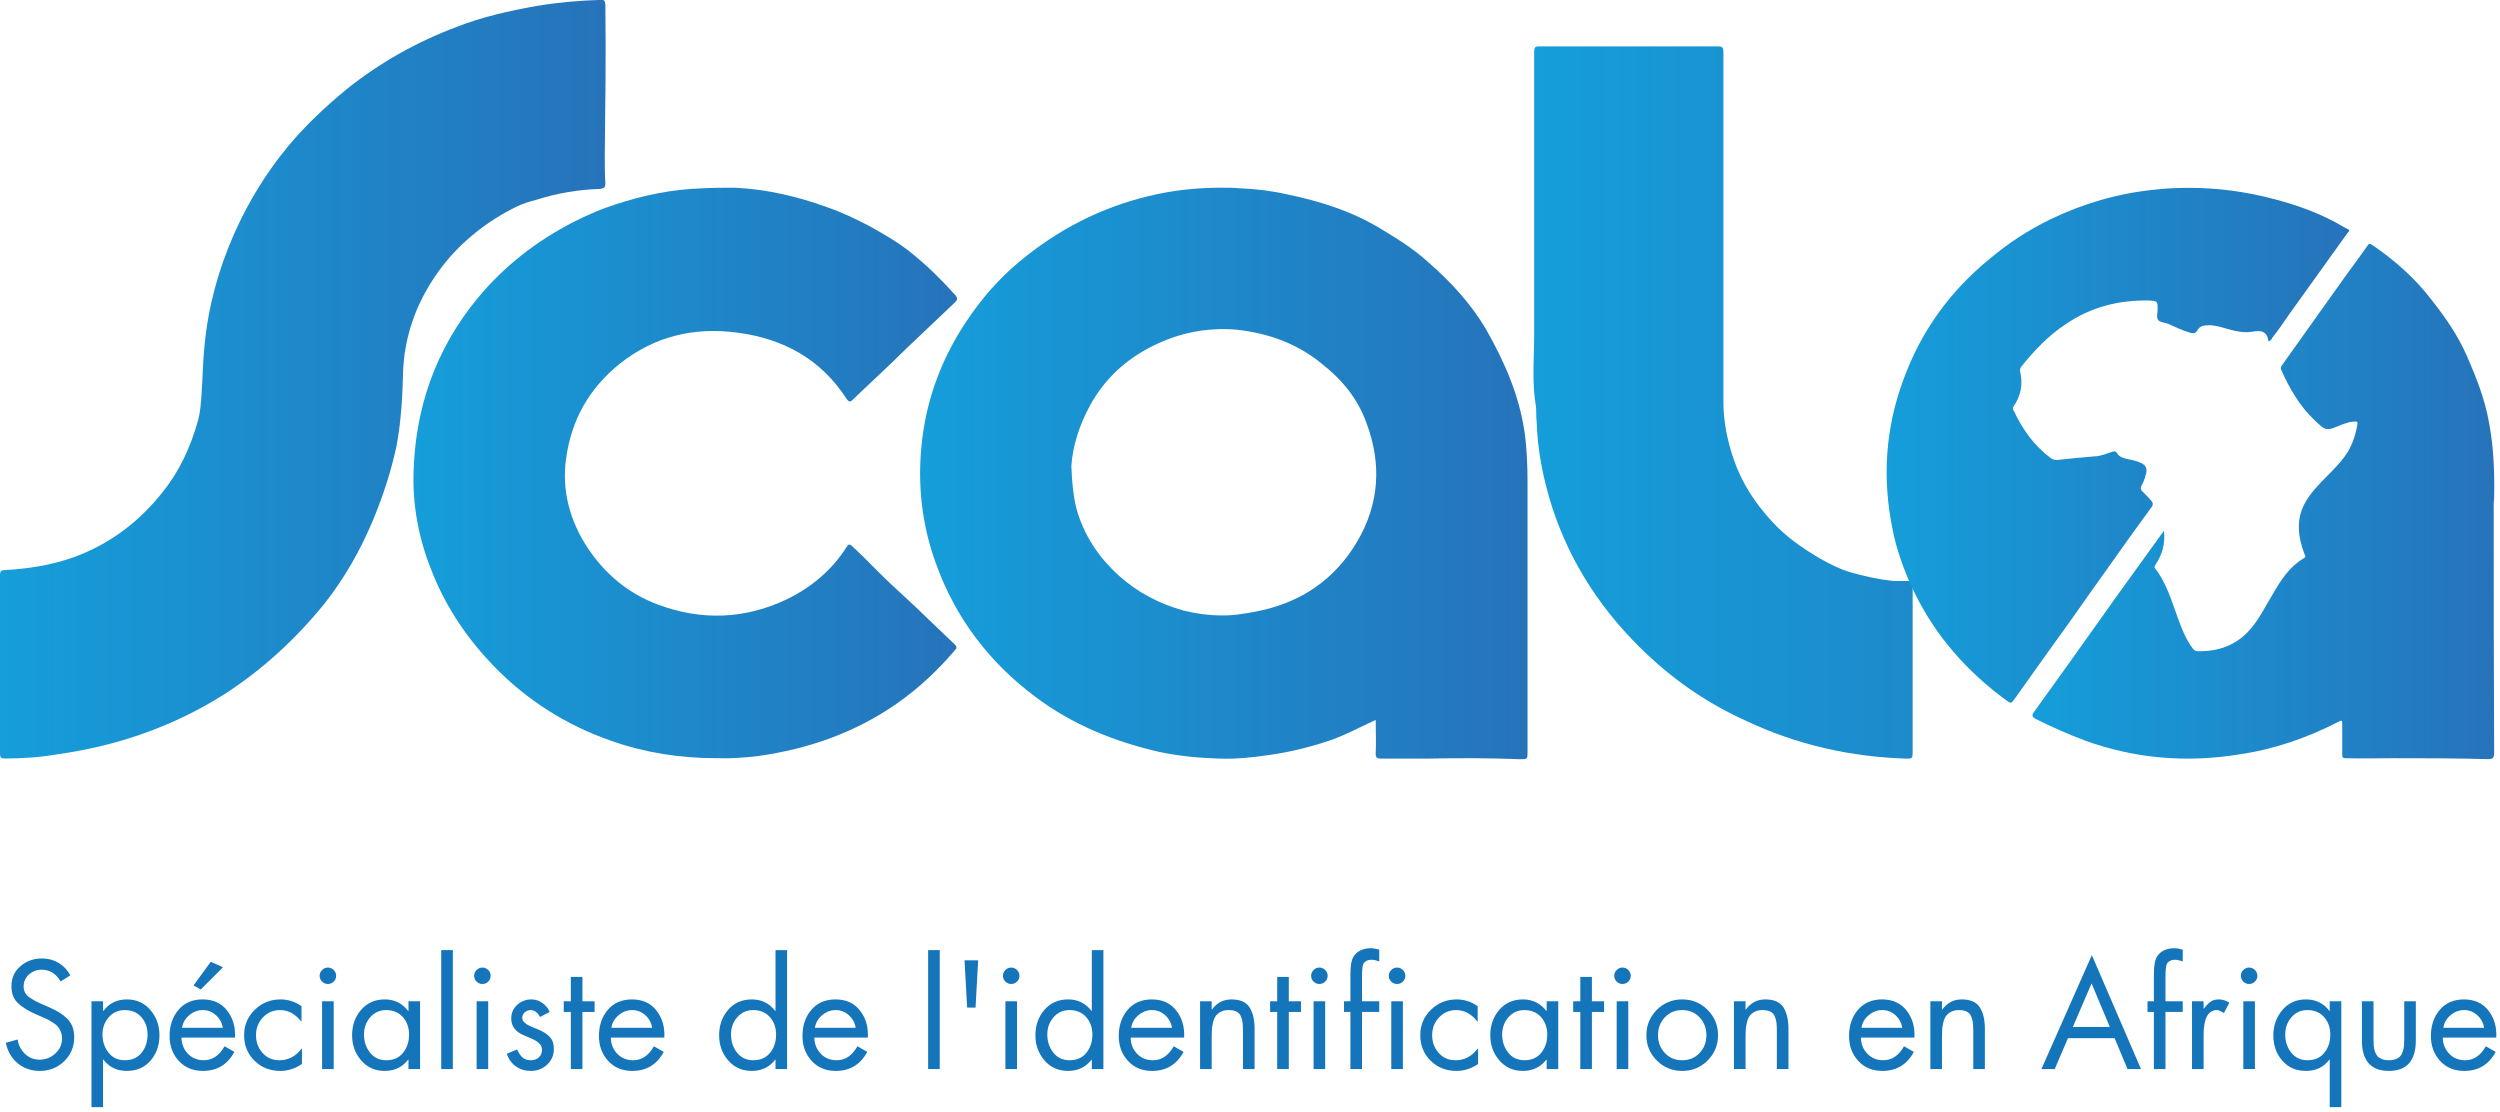 <svg width="299" height="133" viewBox="0 0 299 133" fill="none" xmlns="http://www.w3.org/2000/svg">
<g clip-path="url(#clip0_2560_701)">
<path d="M205.536 5.553C198.317 5.553 191.196 5.553 183.977 5.553C183.587 5.553 183.489 5.747 183.489 6.135C183.489 17.389 183.489 28.547 183.489 39.801C183.489 42.712 183.197 45.622 183.685 48.533C183.782 49.115 183.685 49.794 183.782 50.376C183.88 53.869 184.563 57.264 185.636 60.66C187.879 67.549 191.781 73.37 197.049 78.318C200.561 81.617 204.463 84.236 208.755 86.176C214.901 89.087 221.339 90.542 228.167 90.736C228.655 90.736 228.753 90.639 228.753 90.057C228.753 84.236 228.753 75.407 228.753 69.489H226.412C224.656 69.295 222.9 68.907 221.241 68.422C219.973 68.034 218.803 67.452 217.632 66.772C215.486 65.511 213.535 64.153 211.877 62.309C209.926 60.175 208.365 57.847 207.389 55.033C206.609 52.802 206.121 50.473 206.121 48.048C206.121 34.077 206.121 20.203 206.121 6.232C206.121 5.747 206.024 5.553 205.536 5.553Z" fill="url(#paint0_linear_2560_701)"/>
<path d="M137.362 23.459C131.622 24.832 126.464 27.506 121.96 31.263C119.417 33.358 117.311 35.815 115.494 38.561C112.298 43.402 110.482 48.676 110.118 54.456C109.828 58.864 110.409 63.199 111.935 67.39C114.259 73.893 118.328 79.239 123.849 83.358C128.281 86.682 133.293 88.705 138.669 89.933C141.067 90.439 143.464 90.656 145.862 90.728C147.896 90.8 149.857 90.583 151.819 90.294C154.434 89.933 156.977 89.283 159.447 88.416C161.19 87.765 162.789 86.898 164.532 86.104C164.532 87.549 164.605 88.849 164.532 90.15C164.532 90.583 164.678 90.728 165.113 90.728C167.002 90.728 168.891 90.728 170.78 90.728C174.412 90.656 178.118 90.656 181.75 90.8C182.694 90.8 182.694 90.8 182.694 89.933C182.694 79.167 182.694 68.474 182.694 57.78C182.694 55.757 182.622 53.662 182.331 51.639C181.677 47.231 179.934 43.257 177.754 39.428C175.938 36.321 173.468 33.647 170.707 31.263C168.964 29.673 166.93 28.445 164.896 27.217C161.481 25.194 157.776 24.038 153.926 23.243C152.037 22.809 150.148 22.593 148.259 22.52C147.532 22.448 146.879 22.448 146.152 22.448C143.174 22.448 140.268 22.737 137.362 23.459ZM141.575 73.026C138.669 72.231 136.054 70.858 133.802 68.835C131.332 66.595 129.588 63.922 128.716 60.742C128.353 59.225 128.208 57.636 128.135 55.757C128.281 53.373 129.08 50.844 130.387 48.459C132.131 45.28 134.674 42.968 137.87 41.379C141.067 39.789 144.336 39.139 147.896 39.428C151.746 39.861 155.161 41.09 158.139 43.546C160.537 45.425 162.425 47.737 163.443 50.627C165.259 55.468 164.968 60.237 162.353 64.716C159.592 69.413 155.451 72.159 150.075 73.17C148.84 73.387 147.678 73.604 146.443 73.604C146.297 73.604 146.152 73.604 146.007 73.604C144.554 73.604 143.028 73.387 141.575 73.026Z" fill="url(#paint1_linear_2560_701)"/>
<path d="M71.896 -0.014C69.362 0.058 66.828 0.274 64.222 0.706C60.964 1.283 57.705 2.003 54.592 3.227C49.813 5.027 45.469 7.475 41.487 10.644C38.953 12.732 36.564 14.964 34.464 17.485C31.785 20.725 29.685 24.182 28.02 27.926C26.138 32.175 24.907 36.639 24.472 41.248C24.255 43.192 24.255 45.136 24.11 47.081C24.038 48.161 23.965 49.241 23.676 50.321C22.807 53.417 21.504 56.298 19.477 58.818C16.653 62.419 13.105 65.083 8.761 66.667C6.082 67.603 3.331 68.035 0.579 68.18C0.145 68.18 0 68.323 0 68.756C0 72.284 0 75.812 0 79.413C0 83.013 0 86.614 0 90.214C0 90.575 0.145 90.719 0.507 90.719C2.679 90.719 4.779 90.575 6.878 90.214C14.046 89.206 20.707 86.902 26.862 83.013C31.423 80.061 35.333 76.461 38.736 72.284C41.197 69.188 43.152 65.731 44.673 62.059C45.831 59.25 46.773 56.37 47.424 53.346C48.003 50.249 48.148 47.153 48.221 44.128C48.365 41.536 48.945 39.16 49.958 36.783C51.551 33.255 53.796 30.302 56.837 27.854C58.357 26.63 59.95 25.622 61.688 24.758C62.412 24.398 63.28 24.11 64.149 23.894C66.611 23.102 69.218 22.669 71.752 22.597C72.258 22.525 72.403 22.381 72.403 21.949C72.331 20.797 72.331 19.717 72.331 18.565C72.403 12.588 72.476 6.539 72.403 0.562C72.331 0.274 72.403 -0.014 71.969 -0.014H71.896Z" fill="url(#paint2_linear_2560_701)"/>
<path d="M82.742 22.585C79.101 22.844 75.655 23.684 72.274 24.913C71.038 25.366 69.803 25.948 68.633 26.53C64.211 28.793 60.375 31.768 57.189 35.583C52.052 41.791 49.582 48.969 49.452 56.923C49.387 60.997 50.232 64.942 51.792 68.693C53.483 72.831 55.954 76.453 59.075 79.686C63.041 83.76 67.722 86.735 73.119 88.61C77.15 90.033 81.377 90.68 85.668 90.68C87.359 90.744 88.984 90.615 90.675 90.421C96.656 89.58 102.248 87.64 107.255 84.148C109.856 82.337 112.196 80.139 114.277 77.681C114.472 77.487 114.407 77.293 114.212 77.099C113.107 76.065 112.001 74.965 110.896 73.931C109.335 72.379 107.71 70.956 106.149 69.469C104.719 68.111 103.354 66.623 101.858 65.265C101.598 65.071 101.468 65.071 101.273 65.395C99.517 68.175 97.047 70.245 94.121 71.667C89.114 74.06 83.912 74.254 78.711 72.314C75.2 71.021 72.404 68.693 70.323 65.589C68.177 62.355 67.137 58.669 67.722 54.725C68.373 50.133 70.518 46.383 74.159 43.473C78.256 40.239 83.002 39.075 88.204 39.787C93.666 40.498 98.217 42.955 101.273 47.741C101.533 48.064 101.663 48.129 101.988 47.805C104.134 45.736 106.345 43.731 108.49 41.597C110.376 39.787 112.326 37.976 114.212 36.165C114.537 35.842 114.537 35.648 114.277 35.325C112.717 33.578 111.091 31.962 109.27 30.474C107.645 29.116 105.759 28.017 103.874 26.983C102.248 26.142 100.623 25.366 98.932 24.784C95.356 23.491 91.78 22.65 88.009 22.456C87.554 22.456 87.034 22.456 86.578 22.456C85.278 22.456 83.978 22.52 82.742 22.585Z" fill="url(#paint3_linear_2560_701)"/>
<path d="M257.663 22.687C253.294 23.127 249.147 24.336 245.166 26.261C242.567 27.526 240.134 29.121 237.922 30.991C233.222 34.84 229.794 39.57 227.692 45.29C225.48 51.174 225.093 57.224 226.365 63.383C226.752 65.308 227.36 67.178 228.135 69.048C228.245 69.268 228.909 70.752 228.909 70.752L229.019 70.972C231.563 76.142 235.268 80.322 239.913 83.731C240.521 84.171 240.521 84.171 240.963 83.566C243.23 80.377 245.498 77.187 247.765 74.052C249.258 71.907 250.751 69.818 252.244 67.728C253.903 65.363 255.561 63.053 257.22 60.798C257.552 60.413 257.552 60.138 257.22 59.808C256.944 59.478 256.612 59.148 256.28 58.819C256.059 58.599 255.949 58.434 256.114 58.104C256.336 57.719 256.501 57.279 256.612 56.839C256.889 56.069 256.667 55.574 255.893 55.299C255.451 55.079 254.953 55.024 254.511 54.914C254.013 54.804 253.515 54.694 253.239 54.254C253.073 53.979 252.907 53.924 252.631 54.034C251.912 54.254 251.193 54.584 250.474 54.584C248.981 54.694 247.488 54.859 245.94 55.024C245.663 55.024 245.442 54.914 245.221 54.749C243.23 53.264 241.903 51.339 240.853 49.139C240.742 48.974 240.687 48.809 240.797 48.644C241.682 47.38 241.959 46.005 241.627 44.52C241.572 44.3 241.572 44.08 241.737 43.86C243.286 41.935 245 40.12 247.101 38.745C250.087 36.71 253.405 35.885 256.944 35.94C258.05 35.995 258.05 35.995 258.05 37.04C258.05 37.48 257.884 37.975 258.105 38.25C258.271 38.525 258.824 38.58 259.211 38.69C260.096 39.075 260.98 39.515 261.92 39.79C262.308 39.9 262.584 39.9 262.805 39.515C263.026 39.075 263.469 38.91 263.911 38.91C264.464 38.855 264.962 38.965 265.459 39.075C266.731 39.405 268.003 39.9 269.33 39.68C270.436 39.46 271.155 39.625 271.321 40.835C271.597 40.725 271.708 40.56 271.763 40.395C272.537 39.46 273.146 38.47 273.864 37.48C276.132 34.346 278.343 31.211 280.611 28.076C281.108 27.416 281.108 27.581 280.389 27.196C277.735 25.601 274.86 24.556 271.874 23.787C268.556 22.907 265.183 22.467 261.81 22.467C260.427 22.467 259.045 22.522 257.663 22.687Z" fill="url(#paint4_linear_2560_701)"/>
<path d="M283.115 29.439C282.286 30.593 281.513 31.692 280.685 32.79C278.089 36.415 275.493 40.095 272.898 43.72C272.787 43.885 272.732 44.05 272.843 44.27C273.837 46.467 274.996 48.499 276.764 50.202C278.2 51.575 278.2 51.575 280.022 50.806L280.188 50.751C280.63 50.586 281.127 50.422 281.624 50.422C281.789 50.422 281.955 50.367 281.955 50.641C281.789 51.85 281.403 53.003 280.795 54.047C279.801 55.639 278.365 56.793 277.15 58.166C275.88 59.539 274.941 61.022 274.941 63C274.941 64.153 275.217 65.197 275.604 66.24C275.714 66.46 275.825 66.625 275.493 66.79C273.837 67.778 272.787 69.371 271.848 71.019C270.965 72.447 270.247 73.985 269.142 75.248C267.486 77.171 265.332 77.94 262.846 77.885C262.57 77.885 262.46 77.775 262.294 77.61C261.411 76.457 260.914 75.138 260.417 73.765C259.699 71.788 259.091 69.701 257.766 67.998C257.6 67.833 257.71 67.668 257.821 67.504C258.594 66.35 258.981 65.032 258.815 63.494C258.704 63.659 258.594 63.769 258.594 63.769C256.772 66.295 254.949 68.822 253.127 71.349C249.868 75.962 246.555 80.576 243.241 85.19C242.965 85.575 243.075 85.739 243.407 85.959C245.395 86.948 247.383 87.826 249.426 88.595C255.391 90.738 261.466 91.232 267.706 90.243C271.904 89.639 275.935 88.266 279.746 86.288C280.077 86.124 280.132 86.179 280.132 86.563C280.132 87.772 280.132 88.98 280.132 90.188C280.132 90.518 280.132 90.683 280.574 90.683C282.397 90.738 284.219 90.683 286.042 90.683C289.852 90.683 293.718 90.683 297.584 90.793C298.136 90.793 298.302 90.628 298.302 90.023C298.247 80.082 298.247 70.14 298.247 60.198C298.247 59.979 298.302 59.704 298.302 59.484C298.357 56.518 298.247 53.497 297.695 50.586C297.198 47.73 296.148 45.094 294.988 42.457C293.939 40.095 292.503 38.008 290.902 35.976C288.914 33.339 286.484 31.197 283.777 29.33C283.612 29.22 283.446 29.165 283.446 29.165C283.28 29.165 283.225 29.275 283.115 29.439Z" fill="url(#paint5_linear_2560_701)"/>
<path d="M8.408 116.65L7.247 117.391C6.703 116.449 5.953 115.977 4.993 115.977C4.403 115.977 3.895 116.167 3.467 116.546C3.04 116.925 2.826 117.408 2.826 117.995C2.826 118.259 2.884 118.501 3 118.719C3.115 118.937 3.294 119.13 3.537 119.297C3.779 119.463 3.984 119.593 4.152 119.685C4.32 119.776 4.56 119.892 4.872 120.029L5.739 120.409C6.235 120.628 6.646 120.831 6.97 121.021C7.293 121.211 7.614 121.446 7.932 121.728C8.249 122.009 8.486 122.346 8.642 122.736C8.799 123.127 8.877 123.57 8.877 124.064C8.877 125.19 8.478 126.142 7.68 126.918C6.882 127.694 5.912 128.082 4.768 128.082C3.727 128.082 2.84 127.774 2.107 127.16C1.372 126.544 0.902 125.731 0.693 124.719L2.115 124.323C2.208 125.002 2.496 125.573 2.982 126.038C3.467 126.504 4.051 126.737 4.733 126.737C5.449 126.737 6.077 126.493 6.614 126.004C7.151 125.516 7.42 124.915 7.42 124.202C7.42 123.915 7.371 123.648 7.273 123.4C7.175 123.153 7.065 122.955 6.944 122.805C6.822 122.656 6.629 122.495 6.363 122.322C6.097 122.151 5.889 122.027 5.739 121.952C5.588 121.877 5.346 121.765 5.01 121.616L4.213 121.271C3.288 120.857 2.583 120.409 2.098 119.926C1.612 119.444 1.369 118.783 1.369 117.943C1.369 116.966 1.728 116.17 2.445 115.555C3.161 114.94 4.022 114.632 5.027 114.632C5.756 114.632 6.415 114.808 7.004 115.158C7.594 115.509 8.062 116.006 8.408 116.65Z" fill="#1575BB"/>
<path d="M14.91 120.806C14.135 120.806 13.5 121.093 13.002 121.668C12.505 122.243 12.257 122.926 12.257 123.72C12.257 124.559 12.497 125.283 12.976 125.892C13.456 126.501 14.106 126.806 14.927 126.806C15.782 126.806 16.45 126.51 16.929 125.918C17.409 125.326 17.649 124.599 17.649 123.737C17.649 122.898 17.4 122.2 16.903 121.642C16.406 121.085 15.741 120.806 14.91 120.806ZM12.326 119.754V120.909H12.361C13.055 119.99 13.991 119.53 15.169 119.53C16.325 119.53 17.265 119.952 17.987 120.797C18.709 121.642 19.07 122.651 19.07 123.823C19.07 125.019 18.715 126.027 18.005 126.849C17.293 127.671 16.343 128.082 15.152 128.082C13.973 128.082 13.043 127.628 12.361 126.72H12.326V132.41H10.94V119.754H12.326Z" fill="#1575BB"/>
<path d="M25.207 115.029L26.664 115.685L24.011 118.34L23.144 117.857L25.207 115.029ZM21.775 122.927H26.646C26.553 122.329 26.282 121.826 25.831 121.418C25.381 121.01 24.855 120.806 24.253 120.806C23.653 120.806 23.109 121.012 22.624 121.426C22.138 121.84 21.855 122.34 21.775 122.927ZM28.103 124.099H21.705C21.717 124.858 21.971 125.499 22.468 126.022C22.965 126.544 23.6 126.806 24.375 126.806C25.403 126.806 26.23 126.248 26.855 125.133L28.033 125.806C27.212 127.323 25.958 128.082 24.271 128.082C23.081 128.082 22.119 127.683 21.385 126.883C20.65 126.085 20.283 125.093 20.283 123.91C20.283 122.657 20.636 121.613 21.341 120.78C22.046 119.946 23.011 119.529 24.236 119.529C25.496 119.529 26.473 119.976 27.166 120.866C27.86 121.757 28.172 122.835 28.103 124.099Z" fill="#1575BB"/>
<path d="M36.06 120.341V122.168H36.025C35.309 121.261 34.465 120.806 33.494 120.806C32.674 120.806 31.989 121.099 31.44 121.686C30.891 122.271 30.617 122.979 30.617 123.806C30.617 124.634 30.877 125.341 31.396 125.927C31.917 126.514 32.593 126.806 33.425 126.806C34.477 126.806 35.361 126.341 36.078 125.41H36.112V127.255C35.292 127.807 34.431 128.083 33.529 128.083C32.292 128.083 31.261 127.675 30.435 126.858C29.608 126.042 29.195 125.025 29.195 123.806C29.195 122.611 29.619 121.6 30.469 120.772C31.319 119.944 32.344 119.53 33.546 119.53C34.46 119.53 35.298 119.8 36.06 120.341Z" fill="#1575BB"/>
<path d="M39.909 127.858H38.522V119.754H39.909V127.858ZM38.522 116.012C38.718 115.817 38.95 115.719 39.216 115.719C39.481 115.719 39.712 115.817 39.909 116.012C40.105 116.208 40.204 116.438 40.204 116.702C40.204 116.978 40.105 117.211 39.909 117.4C39.712 117.59 39.481 117.685 39.216 117.685C38.95 117.685 38.718 117.59 38.522 117.4C38.325 117.211 38.227 116.978 38.227 116.702C38.227 116.438 38.325 116.208 38.522 116.012Z" fill="#1575BB"/>
<path d="M46.184 120.806C45.41 120.806 44.775 121.093 44.277 121.668C43.78 122.243 43.532 122.926 43.532 123.72C43.532 124.559 43.772 125.283 44.251 125.892C44.731 126.501 45.381 126.806 46.202 126.806C47.057 126.806 47.725 126.51 48.204 125.918C48.684 125.326 48.923 124.599 48.923 123.737C48.923 122.898 48.675 122.2 48.178 121.642C47.681 121.085 47.017 120.806 46.184 120.806ZM50.242 119.754V127.858H48.854V126.737H48.82C48.114 127.634 47.178 128.082 46.011 128.082C44.855 128.082 43.916 127.662 43.194 126.823C42.472 125.984 42.11 124.985 42.11 123.823C42.11 122.627 42.468 121.613 43.185 120.78C43.901 119.947 44.849 119.53 46.029 119.53C47.173 119.53 48.103 119.99 48.82 120.909H48.854V119.754H50.242Z" fill="#1575BB"/>
<path d="M52.772 113.633H54.16V127.858H52.772V113.633Z" fill="#1575BB"/>
<path d="M58.39 127.858H57.003V119.754H58.39V127.858ZM57.003 116.012C57.199 115.817 57.43 115.719 57.696 115.719C57.962 115.719 58.193 115.817 58.39 116.012C58.586 116.208 58.684 116.438 58.684 116.702C58.684 116.978 58.586 117.211 58.39 117.4C58.193 117.59 57.962 117.685 57.696 117.685C57.43 117.685 57.199 117.59 57.003 117.4C56.806 117.211 56.708 116.978 56.708 116.702C56.708 116.438 56.806 116.208 57.003 116.012Z" fill="#1575BB"/>
<path d="M65.74 121.03L64.579 121.634C64.474 121.404 64.324 121.208 64.128 121.047C63.931 120.886 63.712 120.806 63.469 120.806C63.215 120.806 62.983 120.892 62.776 121.065C62.568 121.237 62.464 121.45 62.464 121.703C62.464 121.806 62.478 121.901 62.507 121.987C62.536 122.074 62.593 122.157 62.68 122.237C62.767 122.318 62.842 122.387 62.905 122.444C62.969 122.501 63.076 122.565 63.226 122.634C63.376 122.702 63.487 122.754 63.556 122.789C63.625 122.823 63.758 122.881 63.954 122.961C64.151 123.041 64.284 123.093 64.353 123.116C64.931 123.358 65.391 123.651 65.731 123.996C66.072 124.341 66.243 124.824 66.243 125.444C66.243 126.203 65.974 126.832 65.437 127.332C64.899 127.832 64.249 128.083 63.487 128.083C62.804 128.083 62.209 127.901 61.701 127.539C61.192 127.177 60.828 126.675 60.608 126.03L61.84 125.513C62.036 125.939 62.256 126.261 62.498 126.478C62.741 126.697 63.076 126.806 63.504 126.806C63.885 126.806 64.2 126.692 64.448 126.461C64.697 126.231 64.821 125.933 64.821 125.565C64.821 125.232 64.694 124.956 64.44 124.737C64.186 124.519 63.879 124.338 63.521 124.194C63.162 124.05 62.804 123.895 62.446 123.728C62.088 123.562 61.781 123.32 61.528 123.005C61.273 122.688 61.145 122.295 61.145 121.823C61.145 121.156 61.383 120.608 61.857 120.177C62.331 119.745 62.903 119.53 63.573 119.53C64.035 119.53 64.466 119.671 64.865 119.952C65.264 120.234 65.555 120.594 65.74 121.03Z" fill="#1575BB"/>
<path d="M69.659 121.03V127.858H68.272V121.03H67.422V119.754H68.272V116.84H69.659V119.754H71.115V121.03H69.659Z" fill="#1575BB"/>
<path d="M73.125 122.927H77.997C77.905 122.329 77.633 121.826 77.183 121.418C76.731 121.01 76.205 120.806 75.605 120.806C75.004 120.806 74.461 121.013 73.975 121.427C73.49 121.84 73.206 122.341 73.125 122.927ZM79.453 124.099H73.056C73.067 124.858 73.322 125.499 73.819 126.022C74.316 126.545 74.952 126.806 75.726 126.806C76.755 126.806 77.581 126.249 78.205 125.134L79.384 125.807C78.563 127.324 77.309 128.083 75.622 128.083C74.431 128.083 73.469 127.683 72.735 126.884C72.001 126.085 71.635 125.094 71.635 123.91C71.635 122.657 71.987 121.614 72.692 120.78C73.397 119.947 74.362 119.53 75.587 119.53C76.847 119.53 77.824 119.976 78.517 120.866C79.21 121.757 79.523 122.835 79.453 124.099Z" fill="#1575BB"/>
<path d="M90.081 120.806C89.306 120.806 88.671 121.094 88.174 121.668C87.677 122.243 87.429 122.926 87.429 123.72C87.429 124.559 87.669 125.283 88.148 125.892C88.627 126.502 89.278 126.806 90.098 126.806C90.954 126.806 91.622 126.51 92.101 125.918C92.58 125.326 92.82 124.599 92.82 123.737C92.82 122.898 92.571 122.2 92.075 121.642C91.578 121.085 90.914 120.806 90.081 120.806ZM92.751 127.858V126.738H92.717C92.023 127.634 91.087 128.082 89.908 128.082C88.752 128.082 87.813 127.662 87.091 126.823C86.368 125.985 86.007 124.985 86.007 123.823C86.007 122.628 86.365 121.613 87.082 120.78C87.798 119.947 88.746 119.53 89.926 119.53C91.081 119.53 92.011 119.99 92.717 120.909H92.751V113.633H94.138V127.858H92.751Z" fill="#1575BB"/>
<path d="M97.466 122.927H102.338C102.246 122.329 101.974 121.826 101.524 121.418C101.072 121.01 100.546 120.806 99.946 120.806C99.344 120.806 98.802 121.013 98.316 121.427C97.831 121.84 97.547 122.341 97.466 122.927ZM103.794 124.099H97.397C97.408 124.858 97.663 125.499 98.16 126.022C98.657 126.545 99.293 126.806 100.067 126.806C101.096 126.806 101.922 126.249 102.546 125.134L103.725 125.807C102.904 127.324 101.65 128.083 99.963 128.083C98.772 128.083 97.81 127.683 97.076 126.884C96.343 126.085 95.976 125.094 95.976 123.91C95.976 122.657 96.328 121.614 97.033 120.78C97.738 119.947 98.703 119.53 99.928 119.53C101.188 119.53 102.165 119.976 102.858 120.866C103.551 121.757 103.864 122.835 103.794 124.099Z" fill="#1575BB"/>
<path d="M111.006 113.633H112.393V127.858H111.006V113.633Z" fill="#1575BB"/>
<path d="M115.358 114.857H116.987L116.675 120.513H115.67L115.358 114.857Z" fill="#1575BB"/>
<path d="M121.633 127.858H120.246V119.754H121.633V127.858ZM120.247 116.012C120.443 115.817 120.674 115.719 120.94 115.719C121.206 115.719 121.437 115.817 121.633 116.012C121.83 116.208 121.928 116.438 121.928 116.702C121.928 116.978 121.83 117.211 121.633 117.4C121.437 117.59 121.206 117.685 120.94 117.685C120.674 117.685 120.443 117.59 120.247 117.4C120.05 117.211 119.952 116.978 119.952 116.702C119.952 116.438 120.05 116.208 120.247 116.012Z" fill="#1575BB"/>
<path d="M127.91 120.806C127.135 120.806 126.5 121.094 126.002 121.668C125.505 122.243 125.257 122.926 125.257 123.72C125.257 124.559 125.497 125.283 125.976 125.892C126.456 126.502 127.106 126.806 127.927 126.806C128.782 126.806 129.45 126.51 129.929 125.918C130.409 125.326 130.649 124.599 130.649 123.737C130.649 122.898 130.4 122.2 129.903 121.642C129.406 121.085 128.742 120.806 127.91 120.806ZM130.579 127.858V126.738H130.545C129.851 127.634 128.915 128.082 127.736 128.082C126.581 128.082 125.641 127.662 124.919 126.823C124.197 125.985 123.835 124.985 123.835 123.823C123.835 122.628 124.193 121.613 124.91 120.78C125.627 119.947 126.574 119.53 127.754 119.53C128.909 119.53 129.839 119.99 130.545 120.909H130.579V113.633H131.967V127.858H130.579Z" fill="#1575BB"/>
<path d="M135.295 122.927H140.166C140.074 122.329 139.802 121.826 139.352 121.418C138.901 121.01 138.375 120.806 137.774 120.806C137.172 120.806 136.63 121.013 136.144 121.427C135.659 121.84 135.376 122.341 135.295 122.927ZM141.622 124.099H135.225C135.236 124.858 135.491 125.499 135.988 126.022C136.485 126.545 137.121 126.806 137.895 126.806C138.924 126.806 139.75 126.249 140.374 125.134L141.553 125.807C140.732 127.324 139.479 128.083 137.791 128.083C136.6 128.083 135.638 127.683 134.905 126.884C134.171 126.085 133.804 125.094 133.804 123.91C133.804 122.657 134.156 121.614 134.861 120.78C135.566 119.947 136.531 119.53 137.757 119.53C139.016 119.53 139.993 119.976 140.686 120.866C141.38 121.757 141.692 122.835 141.622 124.099Z" fill="#1575BB"/>
<path d="M144.917 119.754V120.737H144.952C145.541 119.932 146.315 119.53 147.275 119.53C148.315 119.53 149.037 119.846 149.442 120.478C149.846 121.111 150.049 121.967 150.049 123.048V127.858H148.661V123.289C148.661 122.898 148.647 122.579 148.618 122.331C148.589 122.085 148.523 121.832 148.419 121.573C148.315 121.315 148.139 121.122 147.89 120.995C147.642 120.869 147.327 120.806 146.945 120.806C146.575 120.806 146.26 120.875 146 121.013C145.741 121.151 145.541 121.317 145.402 121.513C145.263 121.709 145.156 121.961 145.082 122.271C145.006 122.582 144.96 122.861 144.943 123.108C144.926 123.355 144.917 123.657 144.917 124.013V127.858H143.53V119.754H144.917Z" fill="#1575BB"/>
<path d="M154.14 121.03V127.858H152.753V121.03H151.904V119.754H152.753V116.84H154.14V119.754H155.597V121.03H154.14Z" fill="#1575BB"/>
<path d="M158.491 127.858H157.104V119.754H158.491V127.858ZM157.105 116.012C157.301 115.817 157.532 115.719 157.798 115.719C158.064 115.719 158.295 115.817 158.491 116.012C158.688 116.208 158.786 116.438 158.786 116.702C158.786 116.978 158.688 117.211 158.491 117.4C158.295 117.59 158.064 117.685 157.798 117.685C157.532 117.685 157.301 117.59 157.105 117.4C156.908 117.211 156.81 116.978 156.81 116.702C156.81 116.438 156.908 116.208 157.105 116.012Z" fill="#1575BB"/>
<path d="M162.895 121.03V127.858H161.507V121.03H160.745V119.754H161.507V116.53C161.507 115.519 161.629 114.817 161.872 114.427C162.299 113.748 162.999 113.409 163.969 113.409C164.258 113.409 164.588 113.467 164.957 113.581V114.978C164.576 114.851 164.264 114.788 164.021 114.788C163.802 114.788 163.62 114.826 163.476 114.901C163.331 114.975 163.218 115.059 163.137 115.15C163.057 115.243 162.999 115.401 162.964 115.625C162.93 115.849 162.909 116.044 162.904 116.211C162.897 116.377 162.895 116.645 162.895 117.013V119.754H164.957V121.03H162.895Z" fill="#1575BB"/>
<path d="M167.784 127.858H166.396V119.754H167.784V127.858ZM166.397 116.012C166.593 115.817 166.824 115.719 167.09 115.719C167.356 115.719 167.587 115.817 167.784 116.012C167.98 116.208 168.078 116.438 168.078 116.702C168.078 116.978 167.98 117.211 167.784 117.4C167.587 117.59 167.356 117.685 167.09 117.685C166.824 117.685 166.593 117.59 166.397 117.4C166.2 117.211 166.102 116.978 166.102 116.702C166.102 116.438 166.2 116.208 166.397 116.012Z" fill="#1575BB"/>
<path d="M176.73 120.341V122.168H176.695C175.978 121.261 175.134 120.806 174.163 120.806C173.343 120.806 172.658 121.099 172.109 121.686C171.56 122.271 171.286 122.979 171.286 123.806C171.286 124.634 171.546 125.341 172.066 125.927C172.586 126.514 173.262 126.806 174.094 126.806C175.146 126.806 176.03 126.341 176.747 125.41H176.782V127.255C175.961 127.807 175.1 128.083 174.198 128.083C172.961 128.083 171.93 127.675 171.103 126.858C170.277 126.042 169.864 125.025 169.864 123.806C169.864 122.611 170.289 121.6 171.138 120.772C171.988 119.944 173.013 119.53 174.216 119.53C175.128 119.53 175.967 119.8 176.73 120.341Z" fill="#1575BB"/>
<path d="M182.312 120.806C181.538 120.806 180.902 121.093 180.405 121.668C179.907 122.243 179.659 122.926 179.659 123.72C179.659 124.559 179.899 125.283 180.379 125.892C180.858 126.501 181.508 126.806 182.329 126.806C183.184 126.806 183.852 126.51 184.331 125.918C184.811 125.326 185.051 124.599 185.051 123.737C185.051 122.898 184.803 122.2 184.305 121.642C183.808 121.085 183.144 120.806 182.312 120.806ZM186.368 119.754V127.858H184.982V126.737H184.947C184.242 127.634 183.305 128.082 182.138 128.082C180.983 128.082 180.043 127.662 179.321 126.823C178.598 125.984 178.238 124.985 178.238 123.823C178.238 122.627 178.596 121.613 179.312 120.78C180.029 119.947 180.977 119.53 182.156 119.53C183.3 119.53 184.23 119.99 184.947 120.909H184.982V119.754H186.368Z" fill="#1575BB"/>
<path d="M190.391 121.03V127.858H189.004V121.03H188.155V119.754H189.004V116.84H190.391V119.754H191.848V121.03H190.391Z" fill="#1575BB"/>
<path d="M194.742 127.858H193.355V119.754H194.742V127.858ZM193.356 116.012C193.552 115.817 193.783 115.719 194.049 115.719C194.314 115.719 194.546 115.817 194.742 116.012C194.938 116.208 195.037 116.438 195.037 116.702C195.037 116.978 194.938 117.211 194.742 117.4C194.546 117.59 194.314 117.685 194.049 117.685C193.783 117.685 193.552 117.59 193.356 117.4C193.159 117.211 193.061 116.978 193.061 116.702C193.061 116.438 193.159 116.208 193.356 116.012Z" fill="#1575BB"/>
<path d="M203.272 121.677C202.728 121.096 202.035 120.806 201.191 120.806C200.348 120.806 199.654 121.096 199.111 121.677C198.568 122.257 198.296 122.967 198.296 123.806C198.296 124.646 198.568 125.355 199.111 125.935C199.654 126.516 200.348 126.806 201.191 126.806C202.035 126.806 202.728 126.516 203.272 125.935C203.815 125.355 204.087 124.646 204.087 123.806C204.087 122.967 203.815 122.257 203.272 121.677ZM204.226 126.84C203.393 127.669 202.382 128.083 201.191 128.083C200.001 128.083 198.99 127.669 198.157 126.84C197.326 126.013 196.909 125.007 196.909 123.823C196.909 122.628 197.326 121.614 198.157 120.78C198.99 119.947 200.001 119.53 201.191 119.53C202.382 119.53 203.393 119.947 204.226 120.78C205.058 121.614 205.474 122.628 205.474 123.823C205.474 125.007 205.058 126.013 204.226 126.84Z" fill="#1575BB"/>
<path d="M208.768 119.754V120.737H208.803C209.392 119.932 210.166 119.53 211.126 119.53C212.166 119.53 212.888 119.846 213.293 120.478C213.697 121.111 213.9 121.967 213.9 123.048V127.858H212.512V123.289C212.512 122.898 212.498 122.579 212.47 122.331C212.44 122.085 212.374 121.832 212.27 121.573C212.166 121.315 211.99 121.122 211.741 120.995C211.492 120.869 211.178 120.806 210.796 120.806C210.427 120.806 210.111 120.875 209.851 121.013C209.591 121.151 209.392 121.317 209.253 121.513C209.115 121.709 209.007 121.961 208.932 122.271C208.857 122.582 208.811 122.861 208.794 123.108C208.777 123.355 208.768 123.657 208.768 124.013V127.858H207.38V119.754H208.768Z" fill="#1575BB"/>
<path d="M222.637 122.927H227.509C227.416 122.329 227.145 121.826 226.694 121.418C226.244 121.01 225.717 120.806 225.116 120.806C224.515 120.806 223.972 121.013 223.487 121.427C223.001 121.84 222.718 122.341 222.637 122.927ZM228.965 124.099H222.568C222.579 124.858 222.833 125.499 223.33 126.022C223.828 126.545 224.463 126.806 225.238 126.806C226.266 126.806 227.093 126.249 227.717 125.134L228.895 125.807C228.075 127.324 226.821 128.083 225.133 128.083C223.943 128.083 222.981 127.683 222.247 126.884C221.513 126.085 221.146 125.094 221.146 123.91C221.146 122.657 221.499 121.614 222.204 120.78C222.909 119.947 223.874 119.53 225.099 119.53C226.359 119.53 227.335 119.976 228.029 120.866C228.723 121.757 229.035 122.835 228.965 124.099Z" fill="#1575BB"/>
<path d="M232.259 119.754V120.737H232.294C232.883 119.932 233.658 119.53 234.618 119.53C235.657 119.53 236.379 119.846 236.785 120.478C237.189 121.111 237.391 121.967 237.391 123.048V127.858H236.004V123.289C236.004 122.898 235.989 122.579 235.961 122.331C235.932 122.085 235.866 121.832 235.761 121.573C235.657 121.315 235.481 121.122 235.233 120.995C234.984 120.869 234.669 120.806 234.288 120.806C233.917 120.806 233.603 120.875 233.343 121.013C233.083 121.151 232.883 121.317 232.745 121.513C232.606 121.709 232.499 121.961 232.424 122.271C232.348 122.582 232.302 122.861 232.285 123.108C232.268 123.355 232.259 123.657 232.259 124.013V127.858H230.872V119.754H232.259Z" fill="#1575BB"/>
<path d="M252.335 122.823L250.151 117.616L247.914 122.823H252.335ZM252.907 124.168H247.325L245.747 127.858H244.152L250.186 114.236L256.063 127.858H254.45L252.907 124.168Z" fill="#1575BB"/>
<path d="M258.992 121.03V127.858H257.605V121.03H256.842V119.754H257.605V116.53C257.605 115.519 257.727 114.817 257.97 114.427C258.396 113.748 259.096 113.409 260.067 113.409C260.356 113.409 260.686 113.467 261.055 113.581V114.978C260.674 114.851 260.362 114.788 260.119 114.788C259.9 114.788 259.717 114.826 259.573 114.901C259.428 114.975 259.316 115.059 259.235 115.15C259.154 115.243 259.096 115.401 259.062 115.625C259.027 115.849 259.007 116.044 259.001 116.211C258.995 116.377 258.992 116.645 258.992 117.013V119.754H261.055V121.03H258.992Z" fill="#1575BB"/>
<path d="M263.551 119.754V120.633H263.586C263.875 120.254 264.143 119.976 264.392 119.797C264.641 119.619 264.973 119.53 265.389 119.53C265.771 119.53 266.187 119.656 266.637 119.909L265.978 121.168C265.62 120.926 265.343 120.806 265.147 120.806C264.083 120.806 263.551 121.806 263.551 123.806V127.858H262.164V119.754H263.551Z" fill="#1575BB"/>
<path d="M269.689 127.858H268.302V119.754H269.689V127.858ZM268.302 116.012C268.499 115.817 268.73 115.719 268.995 115.719C269.261 115.719 269.492 115.817 269.689 116.012C269.885 116.208 269.983 116.438 269.983 116.702C269.983 116.978 269.885 117.211 269.689 117.4C269.492 117.59 269.261 117.685 268.995 117.685C268.73 117.685 268.499 117.59 268.302 117.4C268.106 117.211 268.008 116.978 268.008 116.702C268.008 116.438 268.106 116.208 268.302 116.012Z" fill="#1575BB"/>
<path d="M275.965 120.806C275.19 120.806 274.555 121.093 274.058 121.668C273.56 122.243 273.312 122.926 273.312 123.72C273.312 124.559 273.552 125.283 274.031 125.892C274.511 126.501 275.161 126.806 275.982 126.806C276.837 126.806 277.505 126.51 277.984 125.918C278.464 125.326 278.704 124.599 278.704 123.737C278.704 122.898 278.455 122.2 277.958 121.642C277.461 121.085 276.797 120.806 275.965 120.806ZM280.021 119.754V132.41H278.634V126.72H278.6C277.918 127.628 276.987 128.082 275.809 128.082C274.618 128.082 273.667 127.671 272.957 126.849C272.246 126.027 271.89 125.025 271.89 123.84C271.89 122.668 272.248 121.657 272.965 120.806C273.682 119.955 274.624 119.53 275.791 119.53C276.97 119.53 277.906 119.99 278.6 120.909H278.634V119.754H280.021Z" fill="#1575BB"/>
<path d="M283.87 119.754V124.272C283.87 124.582 283.879 124.846 283.896 125.064C283.914 125.283 283.959 125.51 284.035 125.746C284.11 125.982 284.211 126.171 284.339 126.315C284.466 126.458 284.645 126.576 284.876 126.668C285.107 126.761 285.385 126.806 285.708 126.806C286.031 126.806 286.309 126.761 286.54 126.668C286.771 126.576 286.95 126.458 287.078 126.315C287.205 126.171 287.306 125.982 287.381 125.746C287.456 125.51 287.502 125.283 287.519 125.064C287.537 124.846 287.546 124.582 287.546 124.272V119.754H288.933V124.427C288.933 126.864 287.857 128.082 285.708 128.082C283.558 128.082 282.483 126.864 282.483 124.427V119.754H283.87Z" fill="#1575BB"/>
<path d="M292.227 122.927H297.098C297.006 122.329 296.734 121.826 296.284 121.418C295.833 121.01 295.306 120.806 294.706 120.806C294.105 120.806 293.562 121.013 293.076 121.427C292.591 121.84 292.307 122.341 292.227 122.927ZM298.555 124.099H292.157C292.169 124.858 292.423 125.499 292.92 126.022C293.417 126.545 294.053 126.806 294.827 126.806C295.856 126.806 296.682 126.249 297.306 125.134L298.485 125.807C297.665 127.324 296.41 128.083 294.723 128.083C293.533 128.083 292.57 127.683 291.836 126.884C291.103 126.085 290.736 125.094 290.736 123.91C290.736 122.657 291.088 121.614 291.793 120.78C292.498 119.947 293.463 119.53 294.688 119.53C295.948 119.53 296.925 119.976 297.618 120.866C298.312 121.757 298.624 122.835 298.555 124.099Z" fill="#1575BB"/>
</g>
<defs>
<linearGradient id="paint0_linear_2560_701" x1="183.392" y1="48.137" x2="280.942" y2="48.137" gradientUnits="userSpaceOnUse">
<stop stop-color="#159EDA"/>
<stop offset="1" stop-color="#2673BA"/>
</linearGradient>
<linearGradient id="paint1_linear_2560_701" x1="110.046" y1="56.606" x2="182.694" y2="56.606" gradientUnits="userSpaceOnUse">
<stop stop-color="#159EDA"/>
<stop offset="1" stop-color="#2673BA"/>
</linearGradient>
<linearGradient id="paint2_linear_2560_701" x1="0" y1="45.351" x2="72.403" y2="45.351" gradientUnits="userSpaceOnUse">
<stop stop-color="#159EDA"/>
<stop offset="1" stop-color="#2673BA"/>
</linearGradient>
<linearGradient id="paint3_linear_2560_701" x1="49.452" y1="56.567" x2="114.472" y2="56.567" gradientUnits="userSpaceOnUse">
<stop stop-color="#159EDA"/>
<stop offset="1" stop-color="#2673BA"/>
</linearGradient>
<linearGradient id="paint4_linear_2560_701" x1="225.646" y1="53.241" x2="280.942" y2="53.241" gradientUnits="userSpaceOnUse">
<stop stop-color="#159EDA"/>
<stop offset="1" stop-color="#2673BA"/>
</linearGradient>
<linearGradient id="paint5_linear_2560_701" x1="243.075" y1="59.976" x2="298.302" y2="59.976" gradientUnits="userSpaceOnUse">
<stop stop-color="#159EDA"/>
<stop offset="1" stop-color="#2673BA"/>
</linearGradient>
<clipPath id="clip0_2560_701">
<rect width="299" height="133" fill="white"/>
</clipPath>
</defs>
</svg>

